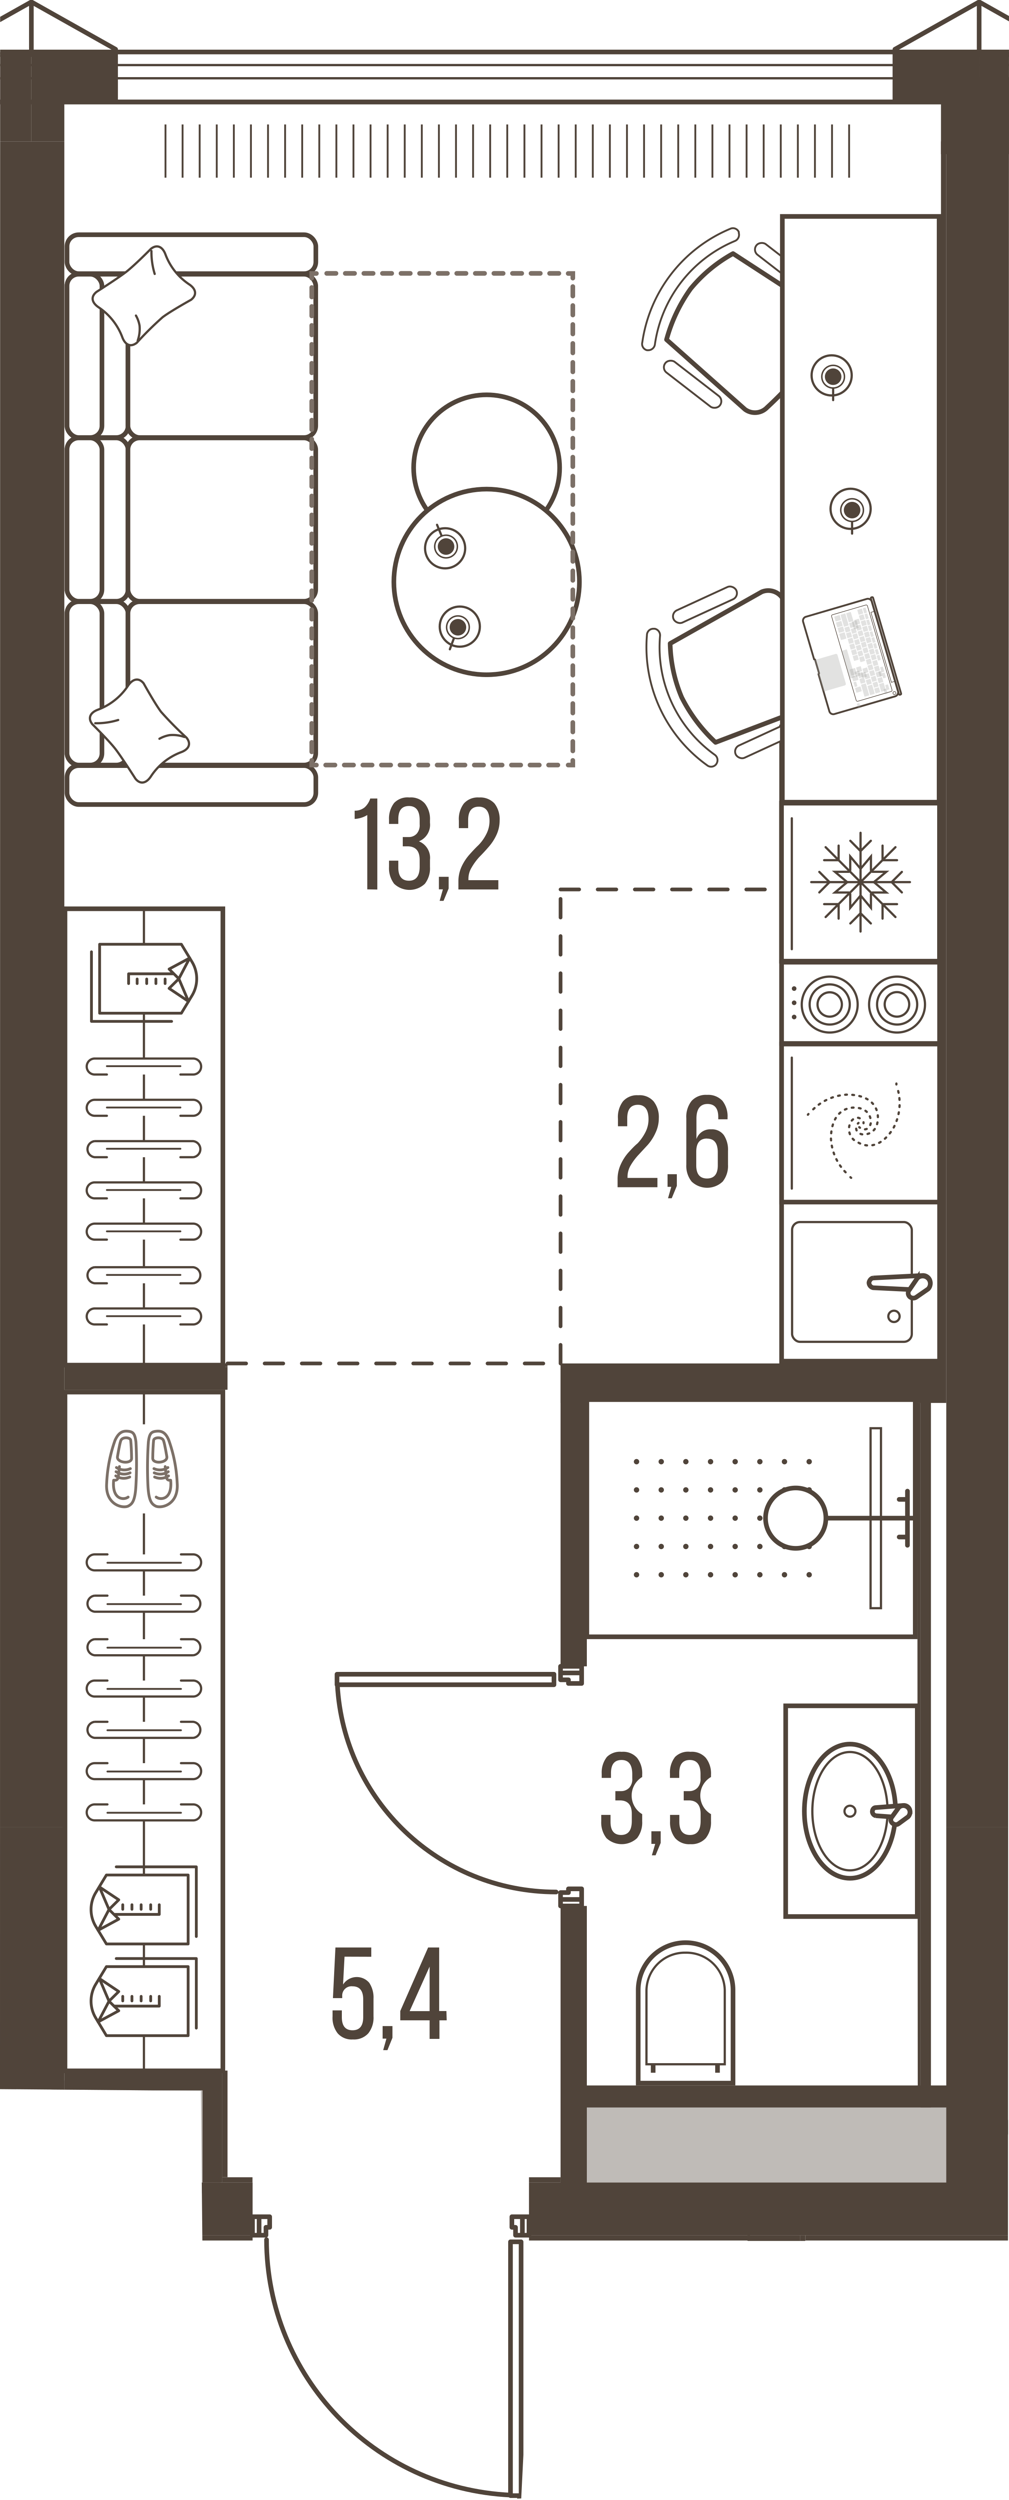 <svg version="1.1" xmlns="http://www.w3.org/2000/svg" xmlns:xlink="http://www.w3.org/1999/xlink" viewBox="615.058 0.045 108.642 269.106"><path d="m636.848 241.244-.166-16.16-21.624-.179.016-224.86H723.7l-.112 241.2H672.57l-1.391 27.718-5.674.188-20.956-8.851-1.917-18.73-5.784-.326Z" fill="none" stroke-width="0"></path><path fill="none" stroke-width="0" d="M677.048 240.92h-39.045v-16.23h-17.849l-.696-212.955h101.105V240.92h-43.515z"></path><clipPath id="a"><path d="m636.848 241.244-.166-16.16-21.624-.179.016-224.86H723.7l-.112 241.2H672.57l-1.391 27.718-5.674.188-20.956-8.851-1.917-18.73-5.784-.326Z" fill="none" stroke-width="0"></path></clipPath><g clip-path="url(#a)"><defs><clipPath></clipPath><clipPath></clipPath><clipPath></clipPath><clipPath></clipPath><clipPath></clipPath><clipPath></clipPath><clipPath></clipPath><clipPath></clipPath><clipPath></clipPath><clipPath></clipPath><clipPath></clipPath><clipPath></clipPath><clipPath></clipPath><clipPath></clipPath><clipPath></clipPath><clipPath></clipPath><clipPath></clipPath><clipPath></clipPath><clipPath></clipPath><clipPath></clipPath><clipPath></clipPath><clipPath></clipPath><clipPath></clipPath><clipPath id="c"><path fill="none" stroke-width="0" d="M632.265 13.43h74.32v6.08h-74.32z"></path></clipPath><clipPath></clipPath><clipPath></clipPath><clipPath></clipPath><clipPath></clipPath><clipPath></clipPath><clipPath></clipPath><clipPath></clipPath><clipPath></clipPath><clipPath></clipPath><clipPath></clipPath><clipPath id="d"><path fill="none" stroke-width="0" d="M682.675 156.34h20.44v14.23h-20.44z"></path></clipPath><clipPath></clipPath><clipPath></clipPath><clipPath></clipPath><clipPath></clipPath><clipPath></clipPath><clipPath></clipPath><clipPath></clipPath><clipPath></clipPath><clipPath></clipPath><pattern id="b" x="0" y="0" width="68.03" height="42.52" patternTransform="translate(-96.895 16984.924)" patternUnits="userSpaceOnUse"></pattern></defs><g data-name="Layer 1"><path fill="none" stroke="#50443a" stroke-linecap="round" stroke-linejoin="round" stroke-width=".5" d="M720.485.25v5.67m0 0h4.54m4.53-.57-9.07-5.1m9.07 5.67h-9.07m0 0h-9.07m0 0v5.1m0 0h5.53m0 0v4.25m-89.44-9.35h-9.07m3.55 9.35v-4.25m0 0h5.52m0 0v-5.1m-9.07-5.67v5.67m0 0h4.54m0 0h4.53m0 0v-.57m0 0-9.07-5.1m102.05 0-9.07 5.1m0 0v.57m0 0h4.53m0 0h4.54m0 0V.25m-102.05 5.67h-9.07m9.07-5.67-9.07 5.1m4.54.57h4.53m0 0V.25m92.98 11.34h4.96m0 0v3.68m.57 0v-4.25m0 0h-5.53m0 0v.57m-89.43-.57v4.25m.56 0v-3.68m0 0h4.96m0 0v-.57m0 0h-5.52"></path><path d="M919.475 686.23V11.02H11.255v675.21h908.22Zm-690.91-210V287.25h-33.18V240.6h500.16v191.93h-58.68v43.65l-408.3.05Z" fill="url(#b)" stroke-width="0" data-name="floor parquet"></path><path fill="none" stroke="#50443a" stroke-dasharray="0 0 0 0 0 0 2 2" stroke-linecap="round" stroke-linejoin="round" stroke-width=".4" d="M675.415 146.8V95.78m0 0h40.96m-76.82 51.02h35.86"></path><path fill="#fff" stroke-width="0" d="M721.825 11.03h101.35v10.92h-101.35zm-102.44-.01h100.19v10.92h-100.19z"></path><g fill="none" stroke="#50443a" stroke-miterlimit="10" stroke-width=".2" clip-path="url(#c)"><path d="M706.485 13.44v5.73m-1.84-5.73v5.73m-1.84-5.73v5.73m-1.84-5.73v5.73m-1.84-5.73v5.73m-1.84-5.73v5.73m-1.84-5.73v5.73m-1.84-5.73v5.73m-1.84-5.73v5.73m-1.84-5.73v5.73m-1.84-5.73v5.73m-1.84-5.73v5.73m-1.84-5.73v5.73m-1.84-5.73v5.73m-1.84-5.73v5.73m-1.84-5.73v5.73m-1.84-5.73v5.73m-1.84-5.73v5.73m-1.84-5.73v5.73m-1.84-5.73v5.73m-1.85-5.73v5.73m-1.84-5.73v5.73m-1.84-5.73v5.73m-1.84-5.73v5.73m-1.84-5.73v5.73m-1.84-5.73v5.73m-1.84-5.73v5.73m-1.84-5.73v5.73m-1.84-5.73v5.73m-1.84-5.73v5.73m-1.84-5.73v5.73m-1.84-5.73v5.73m-1.84-5.73v5.73m-1.84-5.73v5.73m-1.84-5.73v5.73m-1.84-5.73v5.73m-1.84-5.73v5.73m-1.84-5.73v5.73m-1.84-5.73v5.73m-1.84-5.73v5.73m-1.84-5.73v5.73"></path></g><path fill="#fff" stroke-width="0" d="M518.175 11.02h100.35v10.92h-100.35z"></path><path fill="none" stroke="#50443a" stroke-miterlimit="10" stroke-width=".5" d="M11.245 11.02h908.23v675.21H11.245z" data-name="line out"></path><path d="M676.555 225.69h41.46v12.95h-41.46zm-55.94-1.72h18.19v12.14h-18.19zm-33.01.53h29.19v12.32h-29.19z" fill="#bfbbb7" stroke-width="0"></path><path fill="none" stroke="#50443a" stroke-linecap="round" stroke-linejoin="round" stroke-width=".5" d="M697.525 254.09h-1.98m0 0v.74m0 0h.85m0 0v.4m0 0h1.13m0 0v-1.14m-1.98 0h1.98m0 0v-.71m0 0h-1.98m0 0v.71m-25.52-12.47v27.04m1.14-27.04v-.28m-1.14 27.32h1.14m0-27.32h-1.14m0 0v.28m1.14 27.04v-27.04m0-.28h-1.14m0 0v27.32m0 0h1.14m0 0v-27.32m-28.21-2.7v1.99m0 0h.74m0 0v-.85m0 0h.4m0 0v-1.14m0 0h-1.14m0 1.99v-1.99m0 0h-.71m0 0v1.99m0 0h.71m28.35-1.99h-1.13m0 0v1.14m0 0h.39m0 0v.85m0 0h.74m0 0v-1.99m0 1.99h.71m0 0v-1.99m0 0h-.71m0 0v1.99m3.12-59.25h-23.08m23.08-1.13h.28m-23.36 1.13v-1.13m23.36 0v1.13m0 0h-.28m-23.08-1.13h23.08m.28 0h-23.36m0 0v1.13m0 0h23.36m0 0v-1.13m2.98-.14h-2.27m0 0v.74m0 0h.85m0 0v.39m0 0h1.42m0 0v-1.13m-2.27 0h2.27m0 0v-.71m0 0h-2.27m0 0v.71m2.27 24.38v-1.14m0 0h-1.42m0 0v.4m0 0h-.85m0 0v.74m0 0h2.27m-2.27 0v.7m0 0h2.27m0 0v-.7m0 0h-2.27m19.64 50.39c-14.722 0-26.842 11.574-27.52 26.28m-23.78-40.05c.016 14.706 11.58 26.807 26.27 27.49m-18.64-87.22c.68 12.51 11.02 22.307 23.55 22.31"></path><g fill="none" stroke="#50443a" stroke-linecap="square" stroke-linejoin="round"><path stroke-width=".5" d="M11.255 11.02h908.22v675.21H11.255z"></path><path stroke-width=".25" d="M8.705 8.47h913.32v680.31H8.705z"></path><path stroke-width=".25" d="M7.285 7.05h916.16V690.2H7.285z"></path><path stroke-width=".5" d="M5.875 5.64h918.99v685.98H5.875z"></path></g><path fill="#50443a" fill-rule="evenodd" stroke-width="0" d="M729.555 5.92h-9.07v9.35h3.54v-4.25h5.53v-5.1zm-107.57 5.1h5.52v-5.1h-9.07v9.35h3.55v-4.25z"></path><path fill="#50443a" fill-rule="evenodd" stroke-width="0" d="M716.945 15.27h3.54V5.92h-9.07v5.1h5.53v4.25zm-102.05 0h3.54V5.92h-9.07v5.1h5.53v4.25z"></path><path fill="#50443a" stroke-width="0" d="M614.895 15.27h7.09v38.27h-7.09zm102.05 0h7.09v38.27h-7.09zm0 181.42h7.09v43.94h-7.09zm-102.05 0h7.09v43.94h-7.09zm57.12 38.27h44.93v5.67h-44.93z"></path><path fill="#50443a" stroke-width="0" d="M716.945 53.54h7.09v143.15h-7.09zm-102.05 0h7.09v143.15h-7.09zm80.65 187.09h5.67v12.76h-5.67zm-73.56-5.67h20.27v5.67h-20.27zm53.43-88.16h2.83v32.6h-2.83zm0 58.39h2.83v30.07h-2.83z"></path><path fill="#50443a" stroke-width="0" d="M677.545 150.7h36.99v.35h-36.99zm0-.36h36.99v.35h-36.99z"></path><path fill="#50443a" stroke-width="0" d="M675.415 146.8h41.53v4.25h-41.53z"></path><path fill="#50443a" fill-rule="evenodd" stroke-width="0" d="M714.175 151.05h-.35l.05 73.77h.3v-73.77z"></path><path fill="#50443a" stroke-width="0" d="M714.175 150.34h1.12v76.54h-1.12z"></path><path fill="#50443a" fill-rule="evenodd" stroke-width="0" d="M677.595 226.88h40.14v-2.37h-40.2l.06 2.37z"></path><path fill="#50443a" stroke-width="0" d="M621.985 146.8h17.57v.35h-17.57zm0 2.48h17.57v.35h-17.57zm0-.35h17.57v.35h-17.57zm0-1.42h17.57v1.42h-17.57zm0-.35h17.57v.35h-17.57zm14.88 75.75h2.13v12.05h-2.13zm-14.88 0h14.88v2.13h-14.88zm-66.19 17.72h86.46v.57h-86.46zm116.22 0h23.79v.57h-23.79zm44.36-225.36h.57V146.8h-.57z"></path><path fill="#50443a" stroke-width="0" d="M638.985 234.39h3.26v.57h-3.26zm33.03 0h3.4v.57h-3.4zm29.19 6.24h.57v12.76h-.57z"></path><path fill="#50443a" stroke-width="0" d="M701.775 240.63h22.82v.57h-22.82zm-62.79-17.72h.57v11.48h-.57zm82.64 5.31h31.9v1.56h-31.9zm-5.25-219.8h8.22v8.22h-8.22z"></path><path fill="#fff" stroke="#50443a" stroke-miterlimit="10" stroke-width=".5" d="M699.655 183.65h14.17v22.68h-14.17z"></path><ellipse cx="706.575" cy="194.99" rx="4.91" ry="7.22" fill="#fff" stroke="#50443a" stroke-miterlimit="10" stroke-width=".5"></ellipse><ellipse cx="706.575" cy="194.99" rx="4.05" ry="6.37" fill="none" stroke="#50443a" stroke-miterlimit="10" stroke-width=".24"></ellipse><circle cx="706.575" cy="194.99" r=".59" fill="none" stroke="#50443a" stroke-miterlimit="10" stroke-width=".24"></circle><path d="m709.375 194.6 3-.23c.37 0 .67.3.67.67a.67.67 0 0 1-.67.66l-3-.22a.47.47 0 0 1-.39-.44c.01-.19.11-.44.39-.44Z" fill="#fff" fill-rule="evenodd" stroke="#50443a" stroke-miterlimit="10" stroke-width=".5"></path><path d="m711.105 195.6.72-1a.71.71 0 0 1 1 0 .7.7 0 0 1 .01.99l-.01.01-1 .73a.5.5 0 0 1-.61 0 .47.47 0 0 1-.11-.73Z" fill="#fff" fill-rule="evenodd" stroke="#50443a" stroke-miterlimit="10" stroke-width=".5"></path><path fill="#fff" stroke="#50443a" stroke-miterlimit="10" stroke-width=".5" d="M678.245 150.69h35.36v25.53h-35.36z"></path><g fill="#50443a" stroke-width="0" clip-path="url(#d)"><circle cx="683.595" cy="157.37" r=".29"></circle><circle cx="683.595" cy="160.41" r=".29"></circle><circle cx="683.595" cy="163.45" r=".29"></circle><circle cx="683.595" cy="166.5" r=".29"></circle><circle cx="683.595" cy="169.54" r=".29"></circle><circle cx="686.255" cy="157.37" r=".29"></circle><circle cx="686.255" cy="160.41" r=".29"></circle><circle cx="686.255" cy="163.45" r=".29"></circle><circle cx="686.255" cy="166.5" r=".29"></circle><circle cx="686.255" cy="169.54" r=".29"></circle><circle cx="688.905" cy="157.37" r=".29"></circle><circle cx="688.905" cy="160.41" r=".29"></circle><circle cx="688.905" cy="163.45" r=".29"></circle><circle cx="688.905" cy="166.5" r=".29"></circle><circle cx="688.905" cy="169.54" r=".29"></circle><circle cx="691.565" cy="157.37" r=".29"></circle><circle cx="691.565" cy="160.41" r=".29"></circle><circle cx="691.565" cy="163.45" r=".29"></circle><circle cx="691.565" cy="166.5" r=".29"></circle><circle cx="691.565" cy="169.54" r=".29"></circle><circle cx="694.215" cy="157.37" r=".29"></circle><circle cx="694.215" cy="160.41" r=".29"></circle><circle cx="694.215" cy="163.45" r=".29"></circle><circle cx="694.215" cy="166.5" r=".29"></circle><circle cx="694.215" cy="169.54" r=".29"></circle><circle cx="696.875" cy="157.37" r=".29"></circle><circle cx="696.875" cy="160.41" r=".29"></circle><circle cx="696.875" cy="163.45" r=".29"></circle><circle cx="696.875" cy="166.5" r=".29"></circle><circle cx="696.875" cy="169.54" r=".29"></circle><circle cx="699.525" cy="157.37" r=".29"></circle><circle cx="699.525" cy="160.41" r=".29"></circle><circle cx="699.525" cy="163.45" r=".29"></circle><circle cx="699.525" cy="166.5" r=".29"></circle><circle cx="699.525" cy="169.54" r=".29"></circle><circle cx="702.185" cy="157.37" r=".29"></circle><circle cx="702.185" cy="160.41" r=".29"></circle><circle cx="702.185" cy="163.45" r=".29"></circle><circle cx="702.185" cy="166.5" r=".29"></circle><circle cx="702.185" cy="169.54" r=".29"></circle></g><path fill="#fff" stroke="#50443a" stroke-miterlimit="10" stroke-width=".24" d="M708.795 153.77h1.12v19.37h-1.12z"></path><path fill="none" stroke="#50443a" stroke-miterlimit="10" stroke-width=".5" d="M713.615 163.45h-9.62"></path><path fill="none" stroke="#50443a" stroke-linecap="round" stroke-miterlimit="10" stroke-width=".5" d="M712.765 160.54v5.83m0-4.94h-.89m.89 4.05h-.89"></path><circle cx="700.735" cy="163.45" r="3.25" fill="#fff" stroke="#50443a" stroke-miterlimit="10" stroke-width=".5"></circle><path d="M683.775 224.26v-10a5.11 5.11 0 1 1 10.21 0v10h-10.21Z" fill="#fff" stroke-width="0"></path><path d="M688.875 209.39a4.87 4.87 0 0 1 4.86 4.86v9.76h-9.71v-9.76a4.86 4.86 0 0 1 4.85-4.86m0-.5a5.36 5.36 0 0 0-5.35 5.36v10.26h10.71v-10.26c0-2.96-2.4-5.36-5.36-5.36Z" fill="#50443a" stroke-width="0"></path><path d="M688.875 210.34a4 4 0 0 1 4.1 3.898v7.872h-8.19v-7.84a4 4 0 0 1 4.09-3.93m0-.24a4.26 4.26 0 0 0-4.33 4.17v8.08h8.67v-8.08a4.26 4.26 0 0 0-4.34-4.17Z" fill="#50443a" stroke-width="0"></path><path fill="none" stroke="#50443a" stroke-miterlimit="10" stroke-width=".5" d="M692.315 222.12v1.02m-6.93-1.02v1.02"></path><path fill="#fff" stroke="#50443a" stroke-miterlimit="10" stroke-width=".5" d="M699.215 78.29h17.01v68.26h-17.01z"></path><path fill="#fff" stroke="#50443a" stroke-miterlimit="10" stroke-width=".5" d="M699.215 103.61h17.01v8.75h-17.01z"></path><circle cx="711.645" cy="108.17" r="3.01" fill="none" stroke="#50443a" stroke-linecap="round" stroke-miterlimit="10" stroke-width=".24"></circle><path d="M709.495 108.16a2.16 2.16 0 1 1 2.16 2.16h0a2.16 2.16 0 0 1-2.16-2.16Z" fill="none" stroke="#50443a" stroke-linecap="round" stroke-miterlimit="10" stroke-width=".24"></path><path d="M710.315 108.16a1.32 1.32 0 1 1 1.33 1.31h-.01a1.32 1.32 0 0 1-1.32-1.31Z" fill="none" stroke="#50443a" stroke-linecap="round" stroke-miterlimit="10" stroke-width=".24"></path><circle cx="704.395" cy="108.17" r="3.01" fill="none" stroke="#50443a" stroke-linecap="round" stroke-miterlimit="10" stroke-width=".24"></circle><path d="M702.235 108.16a2.16 2.16 0 1 1 2.16 2.16h0a2.16 2.16 0 0 1-2.16-2.16Z" fill="none" stroke="#50443a" stroke-linecap="round" stroke-miterlimit="10" stroke-width=".24"></path><path d="M703.085 108.16a1.31 1.31 0 1 1 1.31 1.31h0a1.31 1.31 0 0 1-1.31-1.31Z" fill="none" stroke="#50443a" stroke-linecap="round" stroke-miterlimit="10" stroke-width=".24"></path><circle cx="700.565" cy="106.45" r=".25" fill="#50443a" stroke-width="0"></circle><circle cx="700.565" cy="107.98" r=".25" fill="#50443a" stroke-width="0"></circle><circle cx="700.565" cy="109.51" r=".25" fill="#50443a" stroke-width="0"></circle><path fill="#fff" stroke-width="0" d="M699.525 129.77h16.37v16.51h-16.37z"></path><rect x="700.345" y="131.58" width="12.89" height="12.89" rx=".85" ry=".85" fill="none" stroke="#50443a" stroke-linecap="round" stroke-miterlimit="10" stroke-width=".24"></rect><path d="m709.075 137.6 5.36-.27a.79.79 0 0 1 0 1.58l-5.36-.26a.57.57 0 0 1-.45-.53c0-.12.13-.47.45-.52Z" fill="#fff" fill-rule="evenodd" stroke="#50443a" stroke-miterlimit="10" stroke-width=".5"></path><path d="m712.985 138.86.84-1.23a.82.82 0 1 1 1.16 1.16l-1.23.85a.58.58 0 0 1-.72 0 .54.54 0 0 1-.05-.78Z" fill="#fff" fill-rule="evenodd" stroke="#50443a" stroke-miterlimit="10" stroke-width=".5"></path><circle cx="711.315" cy="141.73" r=".61" fill="none" stroke="#50443a" stroke-linecap="round" stroke-miterlimit="10" stroke-width=".24"></circle><path fill="#fff" stroke="#50443a" stroke-miterlimit="10" stroke-width=".5" d="M699.205 86.49h17.01v17.01h-17.01z"></path><path fill="none" stroke="#50443a" stroke-linecap="round" stroke-miterlimit="10" stroke-width=".24" d="M708.995 93.88h1.49l-1.33 1.11m-.16 1.12h1.49l-1.33-1.12m-.32 1.28v1.49l-1.11-1.33m-1.12-.16v1.49l1.12-1.33m-1.28-.32h-1.49l1.33-1.12"></path><path fill="none" stroke="#50443a" stroke-linecap="round" stroke-miterlimit="10" stroke-width=".24" d="M706.445 93.88h-1.49l1.33 1.12m.32-1.28v-1.49l1.12 1.33"></path><path fill="none" stroke="#50443a" stroke-linecap="round" stroke-miterlimit="10" stroke-width=".24" d="M708.835 93.72v-1.49l-1.12 1.33m0 1.43h5.32m-1.97 0 1.1-1.1m0 2.21-1.1-1.11m-3.35 0 3.76 3.76m-1.39-1.39h1.56m-1.56 1.56v-1.56m-2.37-2.37v5.32m0-1.97 1.11 1.1m-2.21 0 1.1-1.1m0-3.35-3.76 3.76m1.4-1.39v1.56m-1.56-1.56h1.56m2.36-2.37h-5.31m1.97 0-1.1 1.11m0-2.21 1.1 1.1m3.34 0-3.76-3.76m1.4 1.4h-1.56m1.56-1.57v1.57m2.36 2.36v-5.31m0 1.97-1.1-1.11m2.21 0-1.11 1.11m0 3.34 3.76-3.76m-1.39 1.4v-1.57m1.56 1.57h-1.56m-9.77-4.51v14.09"></path><path fill="#fff" stroke="#50443a" stroke-miterlimit="10" stroke-width=".5" d="M699.215 112.42h17.01v17.01h-17.01z"></path><g fill="none" stroke="#50443a" stroke-linecap="round" stroke-linejoin="round" stroke-width=".24"><path d="m707.575 121.37.08.06"></path><path d="M708.195 121.6a.63.63 0 0 0 .32-.12.91.91 0 0 0 .31-.68c0-.76-.49-1.54-1.83-1.54-.95 0-2.4.62-2.47 3.24h0a5.63 5.63 0 0 0 1.87 4" stroke-dasharray="0 0 0 0 0 0 .19 .58"></path><path d="M706.625 126.75a.27.27 0 0 0 .08.07"></path></g><g fill="none" stroke="#50443a" stroke-linecap="round" stroke-linejoin="round" stroke-width=".24"><path d="M708.035 120.94v-.1"></path><path d="M707.625 120.41a.63.63 0 0 0-.33-.06.9.9 0 0 0-.61.43 1.56 1.56 0 0 0 .8 2.25c.82.48 2.39.68 3.76-1.55h0a5.66 5.66 0 0 0 .41-4.41" stroke-dasharray="0 0 0 0 0 0 .19 .58"></path><path d="M711.575 116.77v-.1"></path></g><g fill="none" stroke="#50443a" stroke-linecap="round" stroke-linejoin="round" stroke-width=".24"><path d="m707.495 120.91-.07.07"></path><path d="M707.245 121.53a.59.59 0 0 0 .12.31.87.87 0 0 0 .68.31c.76 0 1.54-.49 1.54-1.82 0-1-.62-2.41-3.24-2.47h0a5.63 5.63 0 0 0-4 1.87" stroke-dasharray="0 0 0 0 0 0 .19 .58"></path><path d="m702.105 119.95-.06.08"></path></g><path fill="none" stroke="#50443a" stroke-linecap="round" stroke-miterlimit="10" stroke-width=".24" d="M700.315 113.88v14.1"></path><path d="M684.215 36.9a15.65 15.65 0 0 1 9.45-12.22.69.69 0 0 1 .94.33v.11a.72.72 0 0 1-.43.87 14.23 14.23 0 0 0-8.6 11.11.72.72 0 0 1-.73.64h-.12a.69.69 0 0 1-.513-.83l.003-.01Z" fill="#fff" stroke-width="0"></path><path d="M684.215 36.9a15.65 15.65 0 0 1 9.45-12.22.69.69 0 0 1 .94.33v.11a.72.72 0 0 1-.43.87 14.23 14.23 0 0 0-8.6 11.11.72.72 0 0 1-.73.64h-.12a.69.69 0 0 1-.513-.83l.003-.01Z" fill="none" stroke="#50443a" stroke-miterlimit="10" stroke-width=".2"></path><path d="M686.825 36.6a17.071 17.071 0 0 1 2.6-5.48 15.78 15.78 0 0 1 4.56-3.78l9.49 6.17c.7.578.87 1.583.4 2.36a40.997 40.997 0 0 1-2.7 4.34 38.999 38.999 0 0 1-3.52 3.69 1.81 1.81 0 0 1-2.38.21l-8.45-7.51Z" fill="#fff" stroke="#50443a" stroke-linecap="round" stroke-linejoin="round" stroke-width=".5"></path><rect x="698.714" y="25.017" width="1.45" height="7.43" rx=".72" ry=".72" transform="rotate(-52.27 699.439 28.732)" fill="#fff" stroke="#50443a" stroke-miterlimit="10" stroke-width=".2"></rect><rect x="688.908" y="37.689" width="1.45" height="7.43" rx=".72" ry=".72" transform="rotate(-52.27 689.633 41.404)" fill="#fff" stroke="#50443a" stroke-miterlimit="10" stroke-width=".2"></rect><path d="M691.175 82.4a15.65 15.65 0 0 1-6.46-14 .69.69 0 0 1 .73-.68h.12a.72.72 0 0 1 .56.79 14.25 14.25 0 0 0 5.87 12.76.71.71 0 0 1 .23.94l-.06.1a.69.69 0 0 1-.99.09Z" fill="#fff" stroke-width="0"></path><path d="M691.175 82.4a15.65 15.65 0 0 1-6.46-14 .69.69 0 0 1 .73-.68h.12a.72.72 0 0 1 .56.79 14.25 14.25 0 0 0 5.87 12.76.71.71 0 0 1 .23.94l-.06.1a.69.69 0 0 1-.99.09Z" fill="none" stroke="#50443a" stroke-miterlimit="10" stroke-width=".2"></path><path d="M692.105 79.95a16.999 16.999 0 0 1-3.65-4.85 15.75 15.75 0 0 1-1.24-5.79l9.86-5.56a1.84 1.84 0 0 1 2.28.75 25.07 25.07 0 0 1 4.24 9.22 1.83 1.83 0 0 1-.92 2.21l-10.57 4.02Z" fill="#fff" stroke="#50443a" stroke-linecap="round" stroke-linejoin="round" stroke-width=".5"></path><rect x="687.249" y="64.414" width="7.43" height="1.45" rx=".72" ry=".72" transform="rotate(-24.7 690.964 65.14)" fill="#fff" stroke="#50443a" stroke-miterlimit="10" stroke-width=".2"></rect><rect x="693.937" y="78.966" width="7.43" height="1.45" rx=".72" ry=".72" transform="rotate(-24.7 697.652 79.691)" fill="#fff" stroke="#50443a" stroke-miterlimit="10" stroke-width=".2"></rect><path fill="#fff" stroke="#50443a" stroke-miterlimit="10" stroke-width=".5" d="M699.295 23.34h16.88v63.05h-16.88z"></path><path d="M622.055 222.94v-73.06h17v73.06h-17Z" fill="#fff" fill-rule="evenodd" stroke="#50443a" stroke-miterlimit="10" stroke-width=".5"></path><path d="M630.555 149.88v73.06" fill="none" stroke="#50443a" stroke-linecap="round" stroke-miterlimit="10" stroke-width=".24"></path><path d="M626.625 167.35h-1.37a.86.86 0 1 0 0 1.72h10.6a.86.86 0 1 0 0-1.72h-1.31" fill="#fff" fill-rule="evenodd" stroke="#50443a" stroke-linecap="round" stroke-miterlimit="10" stroke-width=".24"></path><path fill="none" stroke="#50443a" stroke-linecap="round" stroke-miterlimit="10" stroke-width=".2" d="M634.545 168.25h-7.92"></path><path d="M626.625 171.79h-1.37a.87.87 0 0 0 0 1.73h10.6a.87.87 0 0 0 0-1.73h-1.31" fill="#fff" fill-rule="evenodd" stroke="#50443a" stroke-linecap="round" stroke-miterlimit="10" stroke-width=".24"></path><path fill="none" stroke="#50443a" stroke-linecap="round" stroke-miterlimit="10" stroke-width=".2" d="M634.545 172.7h-7.92"></path><path d="M626.625 176.48h-1.37a.87.87 0 0 0 0 1.73h10.6a.87.87 0 0 0 0-1.73h-1.31" fill="#fff" fill-rule="evenodd" stroke="#50443a" stroke-linecap="round" stroke-miterlimit="10" stroke-width=".24"></path><path fill="none" stroke="#50443a" stroke-linecap="round" stroke-miterlimit="10" stroke-width=".2" d="M634.545 177.39h-7.92"></path><path d="M626.625 180.93h-1.37a.86.86 0 1 0 0 1.72h10.6a.86.86 0 1 0 0-1.72h-1.31" fill="#fff" fill-rule="evenodd" stroke="#50443a" stroke-linecap="round" stroke-miterlimit="10" stroke-width=".24"></path><path fill="none" stroke="#50443a" stroke-linecap="round" stroke-miterlimit="10" stroke-width=".2" d="M634.545 181.83h-7.92"></path><path d="M626.625 185.37h-1.37a.87.87 0 0 0 0 1.73h10.6a.87.87 0 0 0 0-1.73h-1.31" fill="#fff" fill-rule="evenodd" stroke="#50443a" stroke-linecap="round" stroke-miterlimit="10" stroke-width=".24"></path><path fill="none" stroke="#50443a" stroke-linecap="round" stroke-miterlimit="10" stroke-width=".2" d="M634.545 186.28h-7.92"></path><path d="M626.625 189.82h-1.37a.86.86 0 1 0 0 1.72h10.6a.86.86 0 1 0 0-1.72h-1.31" fill="#fff" fill-rule="evenodd" stroke="#50443a" stroke-linecap="round" stroke-miterlimit="10" stroke-width=".24"></path><path fill="none" stroke="#50443a" stroke-linecap="round" stroke-miterlimit="10" stroke-width=".2" d="M634.545 190.72h-7.92"></path><path d="M626.625 194.26h-1.37a.86.86 0 1 0 0 1.72h10.6a.86.86 0 1 0 0-1.72h-1.31" fill="#fff" fill-rule="evenodd" stroke="#50443a" stroke-linecap="round" stroke-miterlimit="10" stroke-width=".24"></path><path fill="none" stroke="#50443a" stroke-linecap="round" stroke-miterlimit="10" stroke-width=".2" d="M634.545 195.16h-7.92"></path><rect x="622.275" y="29.56" width="6.57" height="17.58" rx="1.26" ry="1.26" fill="#fff" stroke="#50443a" stroke-linecap="round" stroke-linejoin="round" stroke-width=".5"></rect><rect x="622.275" y="25.31" width="26.79" height="4.19" rx="1.26" ry="1.26" fill="#fff" stroke="#50443a" stroke-linecap="round" stroke-linejoin="round" stroke-width=".5"></rect><rect x="622.275" y="82.45" width="26.79" height="4.19" rx="1.26" ry="1.26" fill="#fff" stroke="#50443a" stroke-linecap="round" stroke-linejoin="round" stroke-width=".5"></rect><rect x="622.275" y="29.56" width="3.76" height="17.58" rx="1.26" ry="1.26" fill="#fff" stroke="#50443a" stroke-linecap="round" stroke-linejoin="round" stroke-width=".5"></rect><rect x="628.835" y="29.56" width="20.22" height="17.58" rx="1.26" ry="1.26" fill="#fff" stroke="#50443a" stroke-linecap="round" stroke-linejoin="round" stroke-width=".5"></rect><rect x="622.275" y="47.18" width="6.57" height="17.58" rx="1.26" ry="1.26" fill="#fff" stroke="#50443a" stroke-linecap="round" stroke-linejoin="round" stroke-width=".5"></rect><rect x="622.275" y="47.18" width="3.76" height="17.58" rx="1.26" ry="1.26" fill="#fff" stroke="#50443a" stroke-linecap="round" stroke-linejoin="round" stroke-width=".5"></rect><rect x="628.835" y="47.18" width="20.22" height="17.58" rx="1.26" ry="1.26" fill="#fff" stroke="#50443a" stroke-linecap="round" stroke-linejoin="round" stroke-width=".5"></rect><rect x="622.275" y="64.81" width="6.57" height="17.58" rx="1.26" ry="1.26" fill="#fff" stroke="#50443a" stroke-linecap="round" stroke-linejoin="round" stroke-width=".5"></rect><rect x="622.275" y="64.81" width="3.76" height="17.58" rx="1.26" ry="1.26" fill="#fff" stroke="#50443a" stroke-linecap="round" stroke-linejoin="round" stroke-width=".5"></rect><rect x="628.835" y="64.81" width="20.22" height="17.58" rx="1.26" ry="1.26" fill="#fff" stroke="#50443a" stroke-linecap="round" stroke-linejoin="round" stroke-width=".5"></rect><path d="M635.635 32.31s-2.2 1.22-3.07 1.88a36.078 36.078 0 0 0-2.78 2.75c-.68.53-1.27.21-1.57-.63a6.7 6.7 0 0 0-2.51-3.17c-.75-.49-.93-1.14-.25-1.68 0 0 2.17-1.38 3.11-2.09s2.72-2.52 2.74-2.54c.68-.54 1.28-.21 1.58.63a6.7 6.7 0 0 0 2.51 3.17c.75.49.92 1.14.24 1.68Z" fill="#fff" stroke-width="0"></path><path d="M635.635 32.31s-2.2 1.22-3.07 1.88a36.078 36.078 0 0 0-2.78 2.75c-.68.53-1.27.21-1.57-.63a6.7 6.7 0 0 0-2.51-3.17c-.75-.49-.93-1.14-.25-1.68 0 0 2.17-1.38 3.11-2.09s2.72-2.52 2.74-2.54c.68-.54 1.28-.21 1.58.63a6.7 6.7 0 0 0 2.51 3.17c.75.49.92 1.14.24 1.68Z" fill="none" stroke="#50443a" stroke-linecap="round" stroke-linejoin="round" stroke-width=".24"></path><path d="M629.885 36.7a3.78 3.78 0 0 0 .2-1.6 3.38 3.38 0 0 0-.39-1.09m1.67-6.95c-.013.837.105 1.67.35 2.47" fill="none" stroke="#50443a" stroke-linecap="round" stroke-linejoin="round" stroke-width=".24"></path><path d="M630.525 73.6s1.22 2.2 1.88 3.07c.865.972 1.78 1.9 2.74 2.78.54.68.22 1.27-.62 1.57a6.7 6.7 0 0 0-3.21 2.58c-.49.75-1.14.93-1.68.25 0 0-1.38-2.17-2.09-3.11s-2.52-2.72-2.54-2.74c-.54-.68-.21-1.28.63-1.58a6.7 6.7 0 0 0 3.17-2.51c.51-.8 1.18-.98 1.72-.31Z" fill="#fff" stroke-width="0"></path><path d="M630.525 73.6s1.22 2.2 1.88 3.07c.865.972 1.78 1.9 2.74 2.78.54.68.22 1.27-.62 1.57a6.7 6.7 0 0 0-3.21 2.58c-.49.75-1.14.93-1.68.25 0 0-1.38-2.17-2.09-3.11s-2.52-2.72-2.54-2.74c-.54-.68-.21-1.28.63-1.58a6.7 6.7 0 0 0 3.17-2.51c.51-.8 1.18-.98 1.72-.31Z" fill="none" stroke="#50443a" stroke-linecap="round" stroke-linejoin="round" stroke-width=".24"></path><path d="M634.915 79.37a3.78 3.78 0 0 0-1.6-.2 3.38 3.38 0 0 0-1.09.39m-6.91-1.67a8 8 0 0 0 2.47-.35" fill="none" stroke="#50443a" stroke-linecap="round" stroke-linejoin="round" stroke-width=".24"></path><circle cx="667.455" cy="50.4" r="7.86" fill="#fff" stroke="#50443a" stroke-miterlimit="10" stroke-width=".5"></circle><circle cx="667.455" cy="62.68" r="9.99" fill="#fff" stroke="#50443a" stroke-miterlimit="10" stroke-width=".5"></circle><circle cx="664.565" cy="67.49" r="2.16" fill="#fff" stroke="#50443a" stroke-miterlimit="10" stroke-width=".24"></circle><circle cx="664.365" cy="67.56" r="1.22" fill="#fff" stroke="#50443a" stroke-linecap="round" stroke-linejoin="round" stroke-width=".16"></circle><circle cx="664.365" cy="67.56" r=".89" fill="#50443a" stroke-width="0"></circle><path fill="none" stroke="#50443a" stroke-linecap="round" stroke-linejoin="round" stroke-width=".24" d="m663.495 69.93.43-1.17"></path><circle cx="662.985" cy="59.06" r="2.16" fill="#fff" stroke="#50443a" stroke-miterlimit="10" stroke-width=".24"></circle><circle cx="663.085" cy="58.87" r="1.22" fill="#fff" stroke="#50443a" stroke-linecap="round" stroke-linejoin="round" stroke-width=".16"></circle><circle cx="663.085" cy="58.87" r=".89" fill="#50443a" stroke-width="0"></circle><path fill="none" stroke="#50443a" stroke-linecap="round" stroke-linejoin="round" stroke-width=".24" d="m662.115 56.53.48 1.16"></path><path d="M635.315 211.72v7.43h-8.8l-1.15-1.91a3.51 3.51 0 0 1 0-3.62l1.15-1.9h8.8Z" fill="#fff" stroke="#50443a" stroke-linecap="round" stroke-linejoin="round" stroke-width=".3"></path><path fill="none" stroke="#50443a" stroke-linecap="round" stroke-linejoin="round" stroke-width=".3" d="m625.625 217.67 1.17-2.23 1.05 1.03-2.22 1.2zm.13-4.67 1.04 2.44 1.05-1.04-2.09-1.4z"></path><path fill="none" stroke="#50443a" stroke-linecap="round" stroke-linejoin="round" stroke-width=".3" d="M632.205 214.92v1.05h-4.87m.94-.56v-.49m.99.49v-.49m.99.49v-.49m1.03.49v-.49m4.91 3.42v-7.49h-8.62"></path><path d="M635.315 201.86v7.42h-8.8l-1.15-1.9a3.51 3.51 0 0 1 0-3.62l1.15-1.9h8.8Z" fill="#fff" stroke="#50443a" stroke-linecap="round" stroke-linejoin="round" stroke-width=".3"></path><path fill="none" stroke="#50443a" stroke-linecap="round" stroke-linejoin="round" stroke-width=".3" d="m625.625 207.81 1.17-2.24 1.05 1.04-2.22 1.2zm.13-4.67 1.04 2.43 1.05-1.04-2.09-1.39zm6.45 1.92v1.04h-4.87m.94-.55v-.49m.99.49v-.49m.99.49v-.49m1.03.49v-.49m4.91 3.42v-7.5h-8.62"></path><path fill="#fff" stroke-width="0" d="M624.865 153.35h11.38v9.59h-11.38z"></path><path d="M631.945 154.09c-.59.05-.79.21-.91 1.15a40.59 40.59 0 0 0-.05 4.67c.08 1.67.41 2 .76 2.2.53.36 2.58 0 2.39-2.45a15.8 15.8 0 0 0-.9-4.59c-.3-.76-.7-1.03-1.29-.98Z" fill="none" stroke="#7c7067" stroke-linecap="round" stroke-linejoin="round" stroke-width=".3"></path><path d="M631.875 161.18c.45.35 1.76.31 1.56-1.81h-.12c-.29 0-.34-.26-.36-.47l-.11-1m-1.25-2.8c0-.37.92-.43 1.07 0s.36 1.75.36 1.75c.07.67-1.52.8-1.52.16s.05-1.53.09-1.91Z" fill="none" stroke="#7c7067" stroke-linecap="round" stroke-linejoin="round" stroke-width=".3"></path><path d="M633.135 158a1.55 1.55 0 0 1-1.5.12m1.54.33a1.57 1.57 0 0 1-1.51.12m1.54.33a1.55 1.55 0 0 1-1.5.12m-2.92-4.93c.58.05.79.21.91 1.15a43.093 43.093 0 0 1 0 4.67c-.08 1.67-.41 2-.76 2.2-.53.36-2.58 0-2.39-2.45a15.8 15.8 0 0 1 .9-4.59c.35-.76.75-1.03 1.34-.98Z" fill="none" stroke="#7c7067" stroke-linecap="round" stroke-linejoin="round" stroke-width=".3"></path><path d="M628.855 161.18c-.45.35-1.76.31-1.56-1.81h.15c.29 0 .34-.26.36-.47l.11-1m1.22-2.8c0-.37-.92-.43-1.07 0s-.36 1.75-.36 1.75c-.07.67 1.52.8 1.52.16s-.05-1.53-.09-1.91Z" fill="none" stroke="#7c7067" stroke-linecap="round" stroke-linejoin="round" stroke-width=".3"></path><path d="M627.595 158a1.55 1.55 0 0 0 1.5.12m-1.54.33a1.57 1.57 0 0 0 1.51.12m-1.54.33a1.55 1.55 0 0 0 1.5.12" fill="none" stroke="#7c7067" stroke-linecap="round" stroke-linejoin="round" stroke-width=".3"></path><path d="M639.055 97.86v49.12h-17V97.86h17Z" fill="#fff" fill-rule="evenodd" stroke="#50443a" stroke-miterlimit="10" stroke-width=".5"></path><path d="M630.555 146.98V97.86" fill="none" stroke="#50443a" stroke-linecap="round" stroke-miterlimit="10" stroke-width=".24"></path><path d="M634.485 142.6h1.37a.86.86 0 1 0 0-1.72h-10.6a.86.86 0 1 0 0 1.72h1.31" fill="#fff" fill-rule="evenodd" stroke="#50443a" stroke-linecap="round" stroke-miterlimit="10" stroke-width=".24"></path><path fill="none" stroke="#50443a" stroke-linecap="round" stroke-miterlimit="10" stroke-width=".2" d="M626.565 141.71h7.92"></path><path d="M634.485 138.17h1.37a.87.87 0 0 0 0-1.73h-10.6a.87.87 0 0 0 0 1.73h1.31" fill="#fff" fill-rule="evenodd" stroke="#50443a" stroke-linecap="round" stroke-miterlimit="10" stroke-width=".24"></path><path fill="none" stroke="#50443a" stroke-linecap="round" stroke-miterlimit="10" stroke-width=".2" d="M626.565 137.27h7.92"></path><path d="M634.485 133.47h1.37a.86.86 0 1 0 0-1.72h-10.6a.86.86 0 1 0 0 1.72h1.31" fill="#fff" fill-rule="evenodd" stroke="#50443a" stroke-linecap="round" stroke-miterlimit="10" stroke-width=".24"></path><path fill="none" stroke="#50443a" stroke-linecap="round" stroke-miterlimit="10" stroke-width=".2" d="M626.565 132.58h7.92"></path><path d="M634.485 129.03h1.37a.86.86 0 1 0 0-1.72h-10.6a.86.86 0 1 0 0 1.72h1.31" fill="#fff" fill-rule="evenodd" stroke="#50443a" stroke-linecap="round" stroke-miterlimit="10" stroke-width=".24"></path><path fill="none" stroke="#50443a" stroke-linecap="round" stroke-miterlimit="10" stroke-width=".2" d="M626.565 128.13h7.92"></path><path d="M634.485 124.6h1.37a.87.87 0 0 0 0-1.73h-10.6a.87.87 0 0 0 0 1.73h1.31" fill="#fff" fill-rule="evenodd" stroke="#50443a" stroke-linecap="round" stroke-miterlimit="10" stroke-width=".24"></path><path fill="none" stroke="#50443a" stroke-linecap="round" stroke-miterlimit="10" stroke-width=".2" d="M626.565 123.69h7.92"></path><path d="M634.485 120.14h1.37a.86.86 0 1 0 0-1.72h-10.6a.86.86 0 1 0 0 1.72h1.31" fill="#fff" fill-rule="evenodd" stroke="#50443a" stroke-linecap="round" stroke-miterlimit="10" stroke-width=".24"></path><path fill="none" stroke="#50443a" stroke-linecap="round" stroke-miterlimit="10" stroke-width=".2" d="M626.565 119.25h7.92"></path><path d="M634.485 115.7h1.37a.86.86 0 1 0 0-1.72h-10.6a.86.86 0 1 0 0 1.72h1.31" fill="#fff" fill-rule="evenodd" stroke="#50443a" stroke-linecap="round" stroke-miterlimit="10" stroke-width=".24"></path><path fill="none" stroke="#50443a" stroke-linecap="round" stroke-miterlimit="10" stroke-width=".2" d="M626.565 114.8h7.92"></path><path d="M625.785 109.1v-7.42h8.8l1.15 1.9a3.51 3.51 0 0 1 0 3.62l-1.15 1.9h-8.8Z" fill="#fff" stroke="#50443a" stroke-linecap="round" stroke-linejoin="round" stroke-width=".3"></path><path fill="none" stroke="#50443a" stroke-linecap="round" stroke-linejoin="round" stroke-width=".3" d="m635.485 103.16-1.17 2.23-1.05-1.04 2.22-1.19zm-.13 4.67-1.04-2.44-1.05 1.04 2.09 1.4zm-6.45-1.92v-1.05h4.87m-.94.56v.49m-.99-.49v.49m-.99-.49v.49m-1.03-.49v.49m-4.92-3.42v7.49h8.63"></path><path fill="none" stroke="#7c7067" stroke-linecap="round" stroke-miterlimit="10" stroke-width=".5" d="M676.235 82.39h.5v-.5"></path><path fill="none" stroke="#7c7067" stroke-dasharray="0 0 0 0 0 0 1.02 1.02" stroke-linecap="round" stroke-miterlimit="10" stroke-width=".5" d="M676.735 80.87V30.48"></path><path fill="none" stroke="#7c7067" stroke-linecap="round" stroke-miterlimit="10" stroke-width=".5" d="M676.735 29.98v-.5h-.5"></path><path fill="none" stroke="#7c7067" stroke-dasharray="0 0 0 0 0 0 1 1" stroke-linecap="round" stroke-miterlimit="10" stroke-width=".5" d="M675.235 29.47h-25.61"></path><path fill="none" stroke="#7c7067" stroke-linecap="round" stroke-miterlimit="10" stroke-width=".5" d="M649.125 29.48h-.5v.5"></path><path fill="none" stroke="#7c7067" stroke-dasharray="0 0 0 0 0 0 1.02 1.02" stroke-linecap="round" stroke-miterlimit="10" stroke-width=".5" d="M648.625 30.99v50.39"></path><path fill="none" stroke="#7c7067" stroke-linecap="round" stroke-miterlimit="10" stroke-width=".5" d="M648.625 81.89v.5h.5"></path><path fill="none" stroke="#7c7067" stroke-dasharray="0 0 0 0 0 0 1 1" stroke-linecap="round" stroke-miterlimit="10" stroke-width=".5" d="M650.125 82.39h25.61"></path><rect x="710.33" y="64.112" width=".25" height="10.92" rx=".09" ry=".09" transform="rotate(-16.33 710.455 69.572)" fill="none" stroke="#50443a" stroke-linecap="round" stroke-linejoin="round" stroke-width=".2"></rect><path d="M702.715 71.01h0a.09.09 0 0 1 .11.06l.42 1.43a.09.09 0 0 1-.06.1h0l1.17 4a.44.44 0 0 0 .544.302l.006-.002 6.55-1.91a.46.46 0 0 0 .3-.55l-2.82-9.63a.45.45 0 0 0-.55-.3l-6.55 1.92a.44.44 0 0 0-.302.544l.002.006 1.18 4.03v0Z" fill="none" stroke="#50443a" stroke-linecap="round" stroke-linejoin="round" stroke-width=".2"></path><rect x="705.841" y="65.493" width="4.02" height="9.7" rx=".13" ry=".13" transform="rotate(-16.33 707.852 70.343)" fill="none" stroke="#50443a" stroke-linecap="round" stroke-linejoin="round" stroke-width=".06"></rect><rect x="703.162" y="70.673" width="2.57" height="3.53" rx=".16" ry=".16" transform="rotate(-16.26 704.447 72.438)" fill="#9d9d9c" stroke-width="0" opacity=".3"></rect><circle cx="711.365" cy="74.64" r=".16" fill="none" stroke="#50443a" stroke-linecap="round" stroke-linejoin="round" stroke-width=".06"></circle><rect x="704.944" y="66.317" width=".61" height=".55" rx=".04" ry=".04" transform="rotate(-16.33 705.249 66.592)" fill="#9d9d9c" stroke-width="0" opacity=".3"></rect><rect x="708.029" y="65.467" width=".31" height=".57" rx=".04" ry=".04" transform="rotate(-16.33 708.184 65.752)" fill="#9d9d9c" stroke-width="0" opacity=".3"></rect><rect x="707.426" y="65.611" width=".52" height=".55" rx=".04" ry=".04" transform="rotate(-16.33 707.686 65.886)" fill="#9d9d9c" stroke-width="0" opacity=".3"></rect><rect x="706.885" y="66.864" width=".52" height=".87" rx=".04" ry=".04" transform="rotate(-16.26 707.145 67.3)" fill="#9d9d9c" stroke-width="0" opacity=".3"></rect><rect x="706.293" y="65.956" width=".52" height="1.02" rx=".04" ry=".04" transform="rotate(-16.33 706.553 66.466)" fill="#9d9d9c" stroke-width="0" opacity=".3"></rect><rect x="705.739" y="66.115" width=".53" height="1.35" rx=".04" ry=".04" transform="rotate(-16.33 706.004 66.79)" fill="#9d9d9c" stroke-width="0" opacity=".3"></rect><rect x="707.013" y="73.432" width=".3" height=".53" rx=".04" ry=".04" transform="rotate(-16.33 707.163 73.697)" fill="#9d9d9c" stroke-width="0" opacity=".3"></rect><path fill="none" stroke="#50443a" stroke-linecap="round" stroke-linejoin="round" stroke-width=".06" d="m708.834 65.954.403-.118 2.207 7.533-.403.119z"></path><rect x="708.209" y="66.098" width=".31" height=".57" rx=".04" ry=".04" transform="rotate(-16.33 708.364 66.383)" fill="#9d9d9c" stroke-width="0" opacity=".3"></rect><rect x="708.394" y="66.751" width=".31" height=".57" rx=".04" ry=".04" transform="rotate(-16.33 708.55 67.036)" fill="#9d9d9c" stroke-width="0" opacity=".3"></rect><rect x="708.581" y="67.373" width=".31" height=".57" rx=".04" ry=".04" transform="rotate(-16.33 708.736 67.658)" fill="#9d9d9c" stroke-width="0" opacity=".3"></rect><rect x="708.764" y="68.017" width=".31" height=".57" rx=".04" ry=".04" transform="rotate(-16.33 708.919 68.302)" fill="#9d9d9c" stroke-width="0" opacity=".3"></rect><rect x="708.956" y="68.647" width=".31" height=".57" rx=".04" ry=".04" transform="rotate(-16.33 709.11 68.932)" fill="#9d9d9c" stroke-width="0" opacity=".3"></rect><rect x="709.145" y="69.278" width=".31" height=".57" rx=".04" ry=".04" transform="rotate(-16.33 709.3 69.563)" fill="#9d9d9c" stroke-width="0" opacity=".3"></rect><rect x="709.328" y="69.922" width=".31" height=".57" rx=".04" ry=".04" transform="rotate(-16.33 709.483 70.207)" fill="#9d9d9c" stroke-width="0" opacity=".3"></rect><rect x="709.517" y="70.553" width=".31" height=".57" rx=".04" ry=".04" transform="rotate(-16.33 709.672 70.838)" fill="#9d9d9c" stroke-width="0" opacity=".3"></rect><rect x="709.71" y="72.284" width=".31" height=".57" rx=".04" ry=".04" transform="rotate(-16.26 709.865 72.569)" fill="#9d9d9c" stroke-width="0" opacity=".3"></rect><rect x="709.89" y="71.818" width=".31" height=".57" rx=".04" ry=".04" transform="rotate(-16.33 710.045 72.103)" fill="#9d9d9c" stroke-width="0" opacity=".3"></rect><rect x="710.072" y="72.459" width=".31" height=".57" rx=".04" ry=".04" transform="rotate(-16.33 710.227 72.744)" fill="#9d9d9c" stroke-width="0" opacity=".3"></rect><rect x="710.259" y="74.181" width=".31" height=".57" rx=".04" ry=".04" transform="rotate(-16.26 710.414 74.466)" fill="#9d9d9c" stroke-width="0" opacity=".3"></rect><rect x="710.444" y="73.733" width=".31" height=".57" rx=".04" ry=".04" transform="rotate(-16.33 710.6 74.018)" fill="#9d9d9c" stroke-width="0" opacity=".3"></rect><rect x="707.6" y="66.226" width=".52" height=".55" rx=".04" ry=".04" transform="rotate(-16.33 707.86 66.5)" fill="#9d9d9c" stroke-width="0" opacity=".3"></rect><rect x="707.797" y="66.837" width=".52" height=".55" rx=".04" ry=".04" transform="rotate(-16.33 708.057 67.112)" fill="#9d9d9c" stroke-width="0" opacity=".3"></rect><rect x="707.961" y="67.455" width=".52" height=".55" rx=".04" ry=".04" transform="rotate(-16.33 708.221 67.73)" fill="#9d9d9c" stroke-width="0" opacity=".3"></rect><rect x="708.148" y="68.069" width=".52" height=".55" rx=".04" ry=".04" transform="rotate(-16.33 708.408 68.344)" fill="#9d9d9c" stroke-width="0" opacity=".3"></rect><rect x="708.32" y="68.674" width=".52" height=".55" rx=".04" ry=".04" transform="rotate(-16.33 708.58 68.95)" fill="#9d9d9c" stroke-width="0" opacity=".3"></rect><rect x="708.519" y="69.296" width=".52" height=".55" rx=".04" ry=".04" transform="rotate(-16.33 708.78 69.57)" fill="#9d9d9c" stroke-width="0" opacity=".3"></rect><rect x="708.681" y="69.904" width=".52" height=".55" rx=".04" ry=".04" transform="rotate(-16.33 708.941 70.179)" fill="#9d9d9c" stroke-width="0" opacity=".3"></rect><rect x="708.865" y="70.508" width=".52" height=".55" rx=".04" ry=".04" transform="rotate(-16.33 709.125 70.783)" fill="#9d9d9c" stroke-width="0" opacity=".3"></rect><rect x="709.042" y="71.133" width=".52" height=".55" rx=".04" ry=".04" transform="rotate(-16.33 709.302 71.408)" fill="#9d9d9c" stroke-width="0" opacity=".3"></rect><rect x="709.227" y="71.738" width=".52" height=".55" rx=".04" ry=".04" transform="rotate(-16.33 709.487 72.013)" fill="#9d9d9c" stroke-width="0" opacity=".3"></rect><rect x="709.401" y="72.352" width=".52" height=".55" rx=".04" ry=".04" transform="rotate(-16.33 709.661 72.627)" fill="#9d9d9c" stroke-width="0" opacity=".3"></rect><rect x="709.588" y="72.977" width=".52" height=".55" rx=".04" ry=".04" transform="rotate(-16.33 709.848 73.252)" fill="#9d9d9c" stroke-width="0" opacity=".3"></rect><rect x="709.815" y="73.581" width=".52" height=".87" rx=".04" ry=".04" transform="rotate(-16.33 710.075 74.016)" fill="#9d9d9c" stroke-width="0" opacity=".3"></rect><rect x="707.096" y="66.7" width=".52" height=".55" rx=".04" ry=".04" transform="rotate(-16.33 707.356 66.975)" fill="#9d9d9c" stroke-width="0" opacity=".3"></rect><rect x="707.273" y="67.324" width=".52" height=".55" rx=".04" ry=".04" transform="rotate(-16.33 707.533 67.6)" fill="#9d9d9c" stroke-width="0" opacity=".3"></rect><rect x="707.46" y="67.939" width=".52" height=".55" rx=".04" ry=".04" transform="rotate(-16.33 707.72 68.214)" fill="#9d9d9c" stroke-width="0" opacity=".3"></rect><rect x="707.646" y="68.56" width=".52" height=".55" rx=".04" ry=".04" transform="rotate(-16.33 707.906 68.835)" fill="#9d9d9c" stroke-width="0" opacity=".3"></rect><rect x="707.818" y="69.158" width=".52" height=".55" rx=".04" ry=".04" transform="rotate(-16.33 708.078 69.433)" fill="#9d9d9c" stroke-width="0" opacity=".3"></rect><rect x="707.992" y="69.773" width=".52" height=".55" rx=".04" ry=".04" transform="rotate(-16.33 708.252 70.048)" fill="#9d9d9c" stroke-width="0" opacity=".3"></rect><rect x="708.179" y="70.387" width=".52" height=".55" rx=".04" ry=".04" transform="rotate(-16.33 708.44 70.662)" fill="#9d9d9c" stroke-width="0" opacity=".3"></rect><rect x="708.351" y="70.992" width=".52" height=".55" rx=".04" ry=".04" transform="rotate(-16.33 708.61 71.267)" fill="#9d9d9c" stroke-width="0" opacity=".3"></rect><rect x="708.528" y="71.607" width=".52" height=".55" rx=".04" ry=".04" transform="rotate(-16.33 708.788 71.882)" fill="#9d9d9c" stroke-width="0" opacity=".3"></rect><rect x="708.712" y="72.222" width=".52" height=".55" rx=".04" ry=".04" transform="rotate(-16.33 708.972 72.497)" fill="#9d9d9c" stroke-width="0" opacity=".3"></rect><rect x="708.889" y="72.836" width=".52" height=".55" rx=".04" ry=".04" transform="rotate(-16.33 709.15 73.111)" fill="#9d9d9c" stroke-width="0" opacity=".3"></rect><rect x="709.076" y="73.46" width=".52" height=".55" rx=".04" ry=".04" transform="rotate(-16.33 709.336 73.735)" fill="#9d9d9c" stroke-width="0" opacity=".3"></rect><rect x="709.251" y="74.075" width=".52" height=".55" rx=".04" ry=".04" transform="rotate(-16.33 709.51 74.35)" fill="#9d9d9c" stroke-width="0" opacity=".3"></rect><rect x="706.542" y="67.041" width=".52" height=".54" rx=".04" ry=".04" transform="rotate(-16.33 706.802 67.31)" fill="#9d9d9c" stroke-width="0" opacity=".3"></rect><rect x="706.729" y="67.665" width=".52" height=".54" rx=".04" ry=".04" transform="rotate(-16.33 706.989 67.935)" fill="#9d9d9c" stroke-width="0" opacity=".3"></rect><rect x="706.903" y="68.27" width=".52" height=".54" rx=".04" ry=".04" transform="rotate(-16.33 707.163 68.54)" fill="#9d9d9c" stroke-width="0" opacity=".3"></rect><rect x="707.087" y="68.885" width=".52" height=".54" rx=".04" ry=".04" transform="rotate(-16.33 707.348 69.155)" fill="#9d9d9c" stroke-width="0" opacity=".3"></rect><rect x="707.262" y="69.49" width=".52" height=".54" rx=".04" ry=".04" transform="rotate(-16.33 707.522 69.76)" fill="#9d9d9c" stroke-width="0" opacity=".3"></rect><rect x="707.439" y="70.114" width=".52" height=".54" rx=".04" ry=".04" transform="rotate(-16.33 707.699 70.384)" fill="#9d9d9c" stroke-width="0" opacity=".3"></rect><rect x="707.623" y="70.719" width=".52" height=".54" rx=".04" ry=".04" transform="rotate(-16.33 707.883 70.989)" fill="#9d9d9c" stroke-width="0" opacity=".3"></rect><rect x="707.809" y="72.428" width=".52" height=".54" rx=".04" ry=".04" transform="rotate(-16.26 708.069 72.698)" fill="#9d9d9c" stroke-width="0" opacity=".3"></rect><rect x="707.982" y="71.938" width=".52" height=".54" rx=".04" ry=".04" transform="rotate(-16.33 708.242 72.208)" fill="#9d9d9c" stroke-width="0" opacity=".3"></rect><rect x="708.159" y="72.563" width=".52" height=".54" rx=".04" ry=".04" transform="rotate(-16.33 708.419 72.833)" fill="#9d9d9c" stroke-width="0" opacity=".3"></rect><rect x="708.343" y="73.168" width=".52" height=".54" rx=".04" ry=".04" transform="rotate(-16.33 708.603 73.438)" fill="#9d9d9c" stroke-width="0" opacity=".3"></rect><rect x="708.593" y="73.783" width=".52" height="1.03" rx=".04" ry=".04" transform="rotate(-16.33 708.853 74.298)" fill="#9d9d9c" stroke-width="0" opacity=".3"></rect><rect x="706.039" y="67.523" width=".53" height=".55" rx=".04" ry=".04" transform="rotate(-16.33 706.304 67.798)" fill="#9d9d9c" stroke-width="0" opacity=".3"></rect><rect x="706.213" y="68.128" width=".53" height=".55" rx=".04" ry=".04" transform="rotate(-16.33 706.478 68.403)" fill="#9d9d9c" stroke-width="0" opacity=".3"></rect><rect x="706.397" y="68.743" width=".53" height=".55" rx=".04" ry=".04" transform="rotate(-16.33 706.662 69.018)" fill="#9d9d9c" stroke-width="0" opacity=".3"></rect><rect x="706.574" y="69.357" width=".53" height=".55" rx=".04" ry=".04" transform="rotate(-16.33 706.84 69.632)" fill="#9d9d9c" stroke-width="0" opacity=".3"></rect><rect x="706.758" y="69.972" width=".53" height=".55" rx=".04" ry=".04" transform="rotate(-16.33 707.023 70.247)" fill="#9d9d9c" stroke-width="0" opacity=".3"></rect><rect x="706.933" y="70.577" width=".53" height=".55" rx=".04" ry=".04" transform="rotate(-16.33 707.198 70.852)" fill="#9d9d9c" stroke-width="0" opacity=".3"></rect><rect x="707.118" y="72.285" width=".53" height=".55" rx=".04" ry=".04" transform="rotate(-16.26 707.383 72.56)" fill="#9d9d9c" stroke-width="0" opacity=".3"></rect><rect x="707.294" y="71.806" width=".53" height=".55" rx=".04" ry=".04" transform="rotate(-16.33 707.56 72.081)" fill="#9d9d9c" stroke-width="0" opacity=".3"></rect><rect x="707.471" y="72.43" width=".53" height=".55" rx=".04" ry=".04" transform="rotate(-16.33 707.736 72.705)" fill="#9d9d9c" stroke-width="0" opacity=".3"></rect><rect x="707.655" y="73.035" width=".53" height=".55" rx=".04" ry=".04" transform="rotate(-16.33 707.92 73.31)" fill="#9d9d9c" stroke-width="0" opacity=".3"></rect><rect x="707.945" y="73.643" width=".53" height="1.35" rx=".04" ry=".04" transform="rotate(-16.33 708.21 74.318)" fill="#9d9d9c" stroke-width="0" opacity=".3"></rect><rect x="705.123" y="66.951" width=".61" height=".55" rx=".04" ry=".04" transform="rotate(-16.33 705.429 67.226)" fill="#9d9d9c" stroke-width="0" opacity=".3"></rect><rect x="705.305" y="67.546" width=".61" height=".55" rx=".04" ry=".04" transform="rotate(-16.33 705.61 67.821)" fill="#9d9d9c" stroke-width="0" opacity=".3"></rect><rect x="705.501" y="68.162" width=".61" height=".71" rx=".04" ry=".04" transform="rotate(-16.33 705.806 68.517)" fill="#9d9d9c" stroke-width="0" opacity=".3"></rect><rect x="706.078" y="69.96" width=".61" height="3.11" rx=".04" ry=".04" transform="rotate(-16.26 706.383 71.515)" fill="#9d9d9c" stroke-width="0" opacity=".3"></rect><rect x="706.625" y="72.012" width=".61" height=".69" rx=".04" ry=".04" transform="rotate(-16.33 706.93 72.357)" fill="#9d9d9c" stroke-width="0" opacity=".3"></rect><rect x="707.181" y="73.998" width=".61" height=".54" rx=".04" ry=".04" transform="rotate(-16.33 707.486 74.268)" fill="#9d9d9c" stroke-width="0" opacity=".3"></rect><rect x="706.832" y="72.775" width=".61" height=".54" rx=".04" ry=".04" transform="rotate(-16.33 707.137 73.045)" fill="#9d9d9c" stroke-width="0" opacity=".3"></rect><rect x="707.381" y="75.746" width=".3" height=".55" rx=".04" ry=".04" transform="rotate(-16.26 707.531 76.021)" fill="#9d9d9c" stroke-width="0" opacity=".3"></rect><circle cx="704.605" cy="40.45" r="2.16" fill="#fff" stroke="#50443a" stroke-miterlimit="10" stroke-width=".24"></circle><circle cx="704.765" cy="40.59" r="1.22" fill="#fff" stroke="#50443a" stroke-linecap="round" stroke-linejoin="round" stroke-width=".16"></circle><circle cx="704.765" cy="40.59" r=".89" fill="#50443a" stroke-width="0"></circle><path fill="none" stroke="#50443a" stroke-linecap="round" stroke-linejoin="round" stroke-width=".24" d="M704.765 43.11v-1.25"></path><circle cx="706.645" cy="54.81" r="2.16" fill="#fff" stroke="#50443a" stroke-miterlimit="10" stroke-width=".24"></circle><circle cx="706.805" cy="54.95" r="1.22" fill="#fff" stroke="#50443a" stroke-linecap="round" stroke-linejoin="round" stroke-width=".16"></circle><circle cx="706.805" cy="54.95" r=".89" fill="#50443a" stroke-width="0"></circle><path fill="none" stroke="#50443a" stroke-linecap="round" stroke-linejoin="round" stroke-width=".24" d="M706.805 57.48v-1.25"></path><path d="M654.605 95.77v-8a2.9 2.9 0 0 1-1.36.42v-.89a1.62 1.62 0 0 0 1.09-.37 2.23 2.23 0 0 0 .59-.94h.76v9.8l-1.08-.02Zm4.54-9.89a2 2 0 0 1 1.66.65 2.7 2.7 0 0 1 .55 1.81v.26a1.92 1.92 0 0 1-1.19 2 1.92 1.92 0 0 1 1.19 2v.75a2.71 2.71 0 0 1-.55 1.82 2.41 2.41 0 0 1-3.31 0 2.77 2.77 0 0 1-.55-1.82v-.67h1v.74c0 .95.39 1.42 1.15 1.42s1.15-.51 1.15-1.51v-.73c0-.94-.41-1.43-1.23-1.46h-.59v-1h.64c.33.008.647-.127.87-.37.23-.28.342-.639.31-1v-.45c0-1-.38-1.52-1.15-1.52s-1.15.47-1.15 1.42v.51h-1v-.45a2.75 2.75 0 0 1 .55-1.81 2 2 0 0 1 1.65-.59Zm3.25 11.13.35-1.24h-.43v-1.35h1.05v1.26l-.55 1.33h-.42Zm2.6-10.47a2 2 0 0 1 1.65-.66 2.08 2.08 0 0 1 1.66.65 2.75 2.75 0 0 1 .55 1.82 3.65 3.65 0 0 1-.34 1.56 5.32 5.32 0 0 1-.84 1.29c-.32.37-.65.73-1 1.08a6.432 6.432 0 0 0-.83 1.13 2.34 2.34 0 0 0-.35 1.22v.15h3.22v1h-4.3v-.84a3.81 3.81 0 0 1 .34-1.61 5.33 5.33 0 0 1 .83-1.28c.32-.36.64-.71 1-1.05.335-.345.615-.74.83-1.17.23-.438.35-.925.35-1.42 0-1-.39-1.54-1.15-1.54s-1.15.48-1.15 1.44v.87h-1v-.8a2.76 2.76 0 0 1 .53-1.84Zm17.13 32.06a2 2 0 0 1 1.65-.67 2 2 0 0 1 1.66.66 2.73 2.73 0 0 1 .56 1.82 3.62 3.62 0 0 1-.35 1.55c-.21.472-.49.91-.83 1.3l-1 1.08a6.42 6.42 0 0 0-.84 1.12 2.44 2.44 0 0 0-.35 1.22v.15h3.22v1h-4.29v-.84a3.75 3.75 0 0 1 .34-1.61 5.11 5.11 0 0 1 .82-1.28c.33-.36.65-.71 1-1 .331-.352.61-.75.83-1.18a3 3 0 0 0 .34-1.42c0-1-.38-1.54-1.14-1.54s-1.15.48-1.15 1.44v.87h-1v-.8a2.8 2.8 0 0 1 .53-1.87Zm4.86 10.42.35-1.23h-.4v-1.36h1v1.26l-.55 1.33h-.4Zm4.2-11.13a2.1 2.1 0 0 1 1.66.64 2.7 2.7 0 0 1 .55 1.81v.18h-1v-.25c0-.93-.39-1.4-1.16-1.4s-1.19.53-1.19 1.58v2.2a1.56 1.56 0 0 1 1.58-1.05 1.58 1.58 0 0 1 1.37.62c.326.505.483 1.1.45 1.7v1.49a2.69 2.69 0 0 1-.57 1.81 2.43 2.43 0 0 1-3.35 0 2.69 2.69 0 0 1-.57-1.81v-5a2.76 2.76 0 0 1 .56-1.86 2.08 2.08 0 0 1 1.67-.66Zm0 4.7c-.77 0-1.16.48-1.16 1.42v1.47c0 .94.39 1.41 1.16 1.41s1.16-.47 1.16-1.41v-1.47c-.03-.94-.39-1.41-1.16-1.41v-.01Zm-39.03 88.06-.16 3a1.76 1.76 0 0 1 2.82-.19 2.85 2.85 0 0 1 .46 1.71v1.91a2.71 2.71 0 0 1-.56 1.82 2.07 2.07 0 0 1-1.66.66 2 2 0 0 1-1.64-.66 2.71 2.71 0 0 1-.55-1.82v-.65h1v.72c0 .95.38 1.42 1.15 1.42s1.15-.47 1.15-1.42v-1.9c0-.94-.39-1.41-1.15-1.41a1 1 0 0 0-1.11 1.05v.22h-1l.27-5.45h3.86v1l-2.88-.01Zm4.16 10.06.35-1.24h-.41v-1.35h1.06v1.26l-.54 1.33h-.46Zm6.84-3.21h-.78v2h-1.06v-2h-3.16v-1l3-6.84h1.19v6.84h.78l.03 1Zm-1.84-5.78-2.15 4.79h2.15v-4.79Zm20.68-23.12a2 2 0 0 1 1.66.65 2.7 2.7 0 0 1 .55 1.81v.25a2.33 2.33 0 0 0 0 4v.76a2.75 2.75 0 0 1-.55 1.82 2.42 2.42 0 0 1-3.3 0 2.75 2.75 0 0 1-.56-1.82v-.68h1v.75c0 .94.38 1.41 1.14 1.41.77 0 1.15-.5 1.15-1.51v-.76c0-.94-.41-1.43-1.23-1.45h-.54v-1h.65a1.18 1.18 0 0 0 .86-.38 1.36 1.36 0 0 0 .31-1V191c0-1-.38-1.52-1.15-1.52s-1.14.47-1.14 1.43v.5h-1v-.45a2.7 2.7 0 0 1 .56-1.81 2 2 0 0 1 1.59-.55Zm3.25 11.14.36-1.23h-.41v-1.36h1v1.26l-.55 1.33h-.4Zm4.15-11.14a2 2 0 0 1 1.66.65 2.7 2.7 0 0 1 .56 1.81v.25a2.31 2.31 0 0 0 0 4v.76a2.75 2.75 0 0 1-.56 1.82 2.07 2.07 0 0 1-1.66.65 2 2 0 0 1-1.64-.65 2.75 2.75 0 0 1-.55-1.82v-.68h1v.75c0 .94.38 1.41 1.14 1.41.77 0 1.15-.5 1.15-1.51v-.76c0-.94-.41-1.43-1.23-1.45h-.59v-1h.64a1.18 1.18 0 0 0 .86-.38 1.36 1.36 0 0 0 .31-1V191c0-1-.38-1.52-1.15-1.52s-1.14.47-1.14 1.43v.5h-1v-.45a2.7 2.7 0 0 1 .55-1.81 2 2 0 0 1 1.65-.55Z" fill="#50443a" stroke-width="0"></path></g></g></svg>